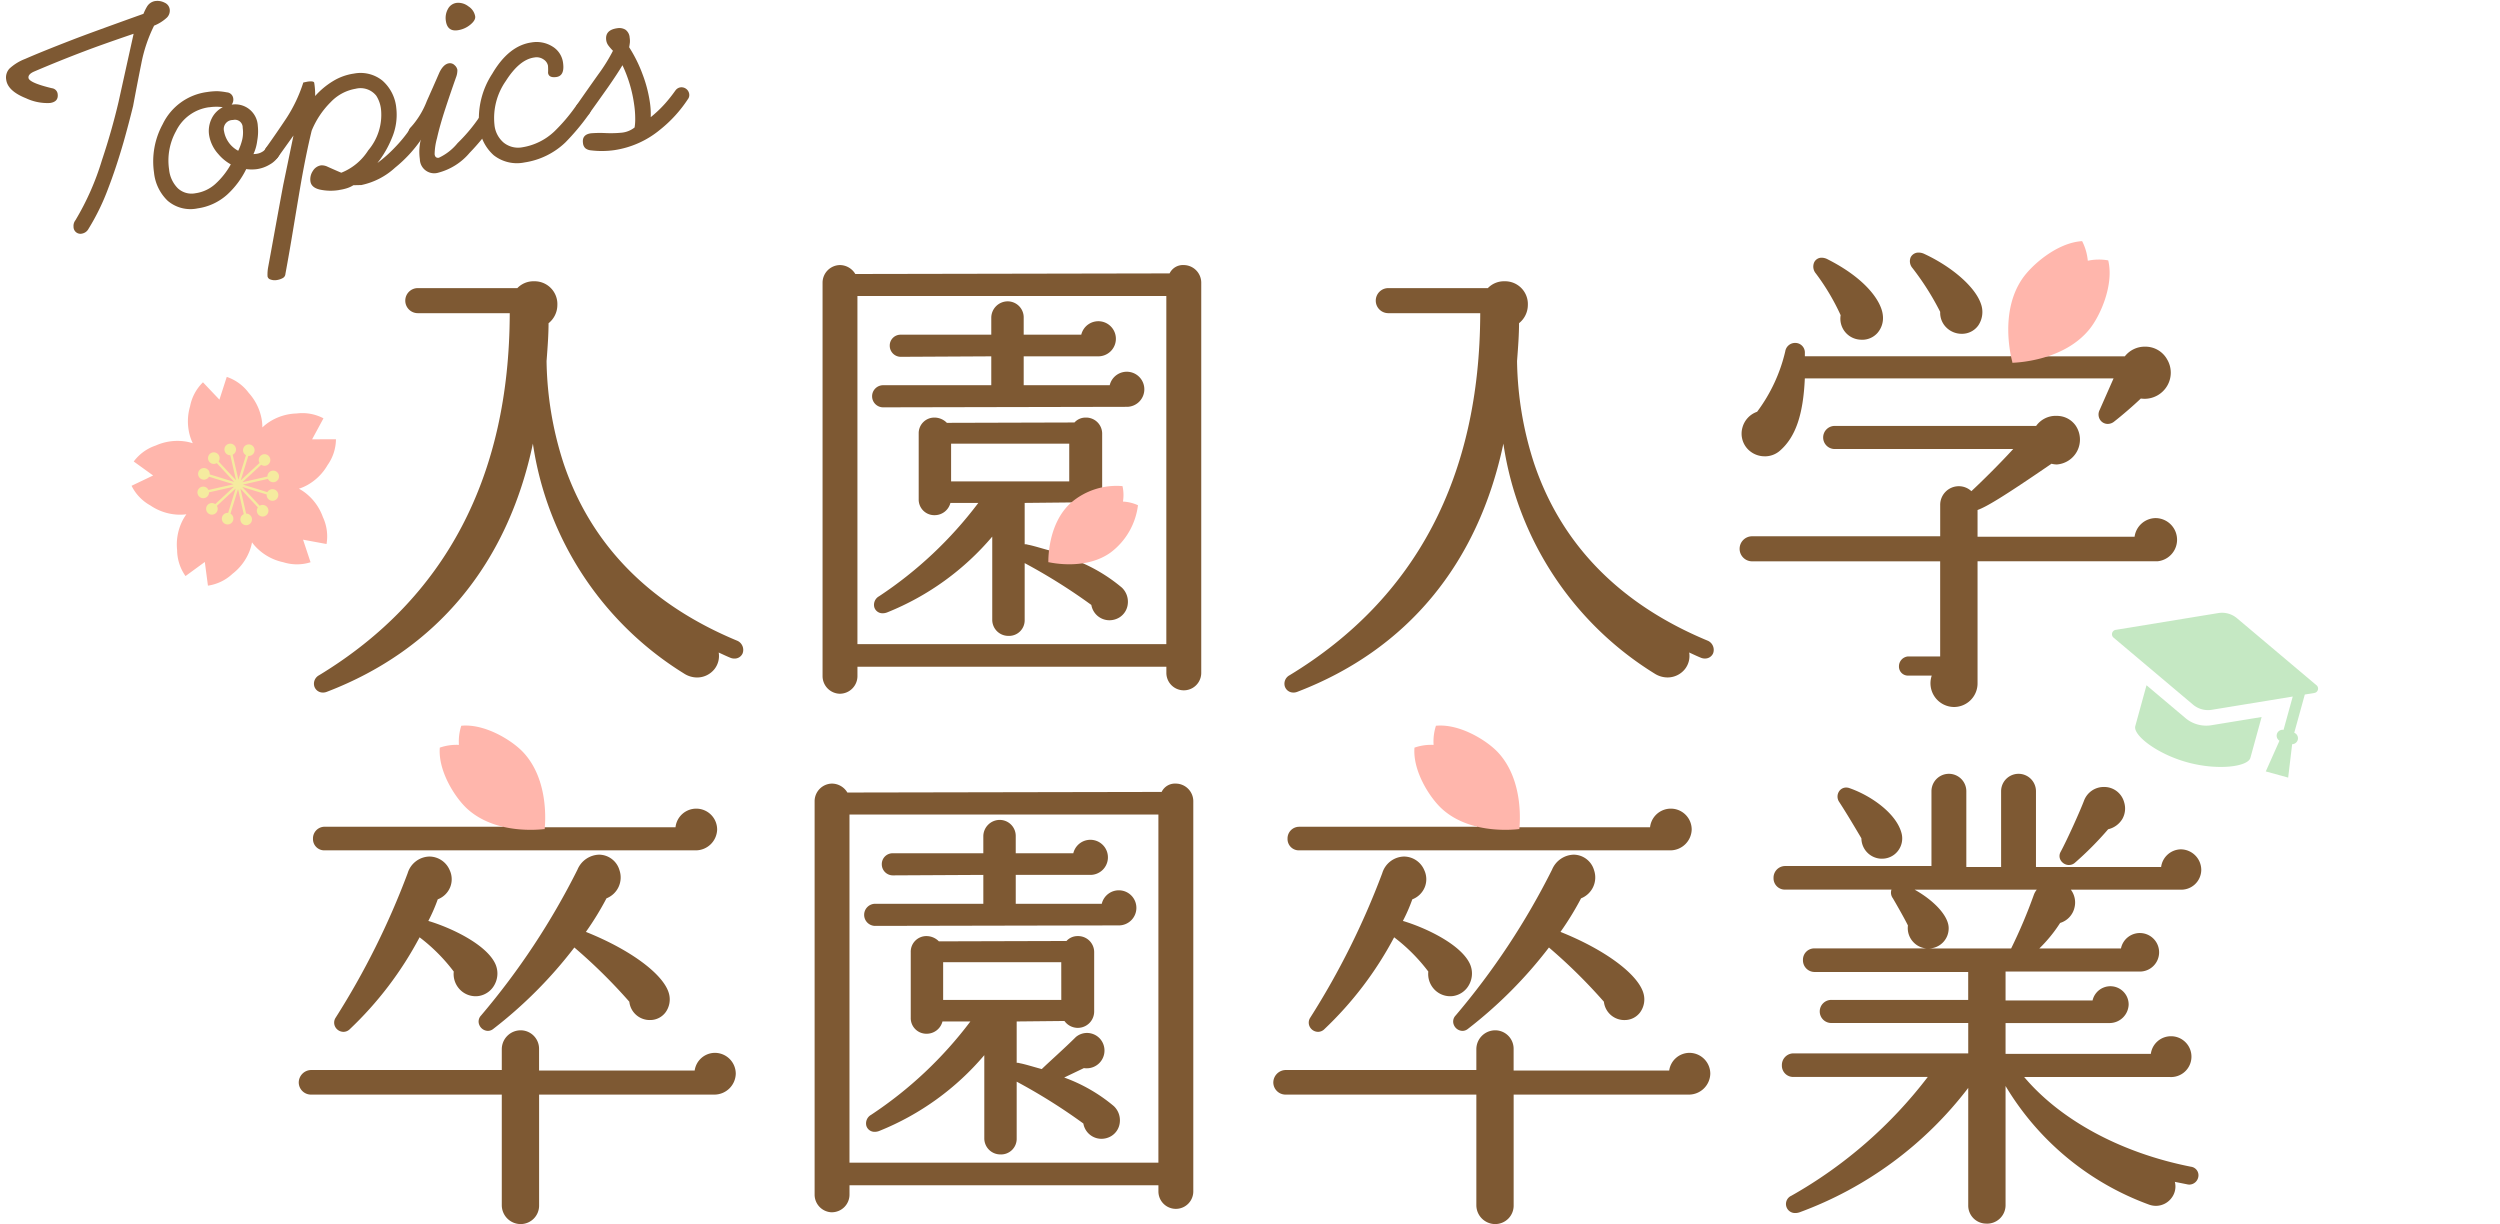 <svg xmlns="http://www.w3.org/2000/svg" xmlns:xlink="http://www.w3.org/1999/xlink" width="245" height="120" viewBox="0 0 245 120"><defs><clipPath id="a"><rect width="245" height="120" fill="none"/></clipPath></defs><g clip-path="url(#a)"><path d="M30.587,43.053,31.7,40.995a4.441,4.441,0,0,0-2.621-.475,5.2,5.2,0,0,0-2.663.815,4.591,4.591,0,0,0-.706.557,4.571,4.571,0,0,0-.085-.9,5.219,5.219,0,0,0-1.249-2.489,4.448,4.448,0,0,0-2.154-1.567l-.718,2.229-1.613-1.7a4.454,4.454,0,0,0-1.262,2.346,5.216,5.216,0,0,0-.047,2.786,4.665,4.665,0,0,0,.311.842,4.519,4.519,0,0,0-.878-.195,5.209,5.209,0,0,0-2.753.418,4.449,4.449,0,0,0-2.156,1.565l1.9,1.371-2.113,1.009a4.45,4.45,0,0,0,1.841,1.926,5.209,5.209,0,0,0,2.634.9,4.706,4.706,0,0,0,.9-.034,4.607,4.607,0,0,0-.457.773,5.216,5.216,0,0,0-.453,2.748,4.454,4.454,0,0,0,.822,2.534l1.891-1.381.307,2.321a4.442,4.442,0,0,0,2.4-1.156,5.2,5.2,0,0,0,1.674-2.225,4.5,4.5,0,0,0,.245-.863,4.532,4.532,0,0,0,.6.672,5.218,5.218,0,0,0,2.473,1.279,4.442,4.442,0,0,0,2.664,0L29.7,52.889l2.3.425a4.451,4.451,0,0,0-.357-2.64,5.213,5.213,0,0,0-1.6-2.279,4.425,4.425,0,0,0-.748-.5,4.682,4.682,0,0,0,.825-.359A5.218,5.218,0,0,0,32.1,45.58a4.444,4.444,0,0,0,.824-2.532Z" fill="#ffb6ac"/><path d="M23.806,47.489l2.4.742a.57.57,0,1,1-.07.229l-2.4-.743,1.711,1.845a.569.569,0,1,1-.175.163l-1.711-1.846.559,2.454a.568.568,0,1,1-.233.053l-.559-2.454-.743,2.405a.566.566,0,1,1-.228-.071l.743-2.4-1.845,1.711a.568.568,0,1,1-.163-.175l1.846-1.711-2.454.559a.567.567,0,1,1-.053-.233l2.454-.559-2.405-.742a.569.569,0,1,1,.07-.228l2.405.742-1.711-1.845a.567.567,0,1,1,.175-.162l1.711,1.845-.559-2.454a.568.568,0,1,1,.232-.053l.56,2.454.742-2.405a.566.566,0,1,1,.228.071l-.742,2.4,1.845-1.711a.568.568,0,1,1,.162.175l-1.845,1.711,2.454-.559a.568.568,0,1,1,.053.233Z" fill="#f5eb9f"/><path d="M227.017,67.156l-7.791-6.569a2.272,2.272,0,0,0-1.833-.506l-10.057,1.646a.434.434,0,0,0-.209.759l7.791,6.569a2.272,2.272,0,0,0,1.833.506l7.937-1.3-.9,3.264a.581.581,0,0,0-.4,1.067L222.047,75.6l2.193.605.391-3.274a.581.581,0,0,0,.206-1.12l1.034-3.747.937-.154a.433.433,0,0,0,.209-.758" fill="#c5e8c3"/><path d="M215.369,71a3.137,3.137,0,0,1-1.2-.632l-3.811-3.213-1.1,4c-.243.879,2.1,2.726,5.09,3.55s5.948.441,6.191-.438l1.1-4-4.919.805A3.153,3.153,0,0,1,215.369,71" fill="#c5e8c3"/><path d="M31.64,67.87a.867.867,0,0,1-.842-.626.938.938,0,0,1,.469-1.068c12.369-7.507,18.655-19.445,18.688-35.485h-9.01a1.228,1.228,0,1,1,0-2.456H50.7a2.187,2.187,0,0,1,1.635-.67A2.232,2.232,0,0,1,54.621,29.9a2.293,2.293,0,0,1-.863,1.777c0,1.1-.088,2.3-.181,3.531l-.014.18a33.835,33.835,0,0,0,1.676,10.045c2.683,7.955,8.417,13.8,17.042,17.372a.983.983,0,0,1,.5,1.214.848.848,0,0,1-.818.52,1.013,1.013,0,0,1-.35-.063c-.318-.128-.634-.276-.937-.416l-.244-.112a2.076,2.076,0,0,1-.406,1.614,2.184,2.184,0,0,1-1.717.832A2.376,2.376,0,0,1,67.024,66a31.94,31.94,0,0,1-14.8-22.525c-2.484,11.8-9.45,20.2-20.176,24.316a1.108,1.108,0,0,1-.408.082" fill="#7e5933"/><path d="M82.32,67.987a1.732,1.732,0,0,1-1.709-1.708V27.684a1.731,1.731,0,0,1,1.709-1.708,1.774,1.774,0,0,1,1.5.876l30.8-.059a1.45,1.45,0,0,1,1.394-.817,1.731,1.731,0,0,1,1.708,1.708V65.943a1.709,1.709,0,0,1-3.418,0v-.6H84.03v.935a1.732,1.732,0,0,1-1.71,1.708M114.3,29.008H84.028V63.127H114.3ZM98.855,62.315a1.573,1.573,0,0,1-1.615-1.564V52.587A26.358,26.358,0,0,1,86.98,60a1.207,1.207,0,0,1-.475.1.832.832,0,0,1-.821-.582.957.957,0,0,1,.461-1.082,39.288,39.288,0,0,0,9.73-9.149H93.141a1.594,1.594,0,0,1-1.545,1.2,1.529,1.529,0,0,1-1.564-1.564v-6.44A1.53,1.53,0,0,1,91.6,40.923a1.7,1.7,0,0,1,1.193.516l12.506-.036a1.455,1.455,0,0,1,1.1-.48,1.572,1.572,0,0,1,1.613,1.565V48.3a1.605,1.605,0,0,1-2.913.938l-4.681.048v4.05a.559.559,0,0,1,.07,0,.707.707,0,0,1,.23.042c.339.059.865.21,1.392.361.263.074.524.15.765.213.684-.664,2.31-2.108,3.341-3.141a1.7,1.7,0,0,1,1.09-.4,1.732,1.732,0,0,1,1.241.528,1.741,1.741,0,0,1-1.265,2.937,1.863,1.863,0,0,1-.277-.02l-1.931.923a16.027,16.027,0,0,1,4.869,2.807,1.912,1.912,0,0,1,.581,1.591,1.766,1.766,0,0,1-.841,1.343,1.877,1.877,0,0,1-.95.265,1.8,1.8,0,0,1-1.781-1.5,56.151,56.151,0,0,0-6.534-4.1v5.568a1.53,1.53,0,0,1-1.563,1.564m5.931-18.839H93.207v3.7h11.579ZM86.55,39.919a1.084,1.084,0,0,1,0-2.168H97.145v-2.83l-8.865.047a1.085,1.085,0,0,1-1.085-1.083A1.061,1.061,0,0,1,88.28,32.8h8.865V31.145a1.615,1.615,0,0,1,1.612-1.613,1.572,1.572,0,0,1,1.565,1.613V32.8h5.642a1.72,1.72,0,1,1,1.685,2.12h-7.327v2.83h8.43a1.72,1.72,0,1,1,1.733,2.119Z" fill="#7e5933"/><path d="M126.748,67.87a.867.867,0,0,1-.842-.626.938.938,0,0,1,.469-1.068c12.369-7.507,18.655-19.445,18.688-35.485h-9.01a1.228,1.228,0,0,1,0-2.456h9.757a2.187,2.187,0,0,1,1.635-.67,2.232,2.232,0,0,1,2.284,2.331,2.293,2.293,0,0,1-.863,1.777c0,1.1-.088,2.3-.181,3.531l-.014.18a33.834,33.834,0,0,0,1.676,10.045c2.683,7.955,8.417,13.8,17.042,17.372a.983.983,0,0,1,.5,1.214.848.848,0,0,1-.818.52,1.013,1.013,0,0,1-.35-.063c-.318-.128-.634-.276-.937-.416l-.244-.112a2.076,2.076,0,0,1-.406,1.614,2.184,2.184,0,0,1-1.717.832A2.376,2.376,0,0,1,162.132,66a31.94,31.94,0,0,1-14.8-22.525c-2.484,11.8-9.45,20.2-20.176,24.316a1.108,1.108,0,0,1-.408.082" fill="#7e5933"/><path d="M191.51,69.286a2.327,2.327,0,0,1-2.2-3.076h-2.32a.882.882,0,0,1-.892-.892.971.971,0,0,1,.892-.987h3.146v-9.32H171.71a1.228,1.228,0,1,1,0-2.456h18.429V49.506a1.826,1.826,0,0,1,1.83-1.857,1.8,1.8,0,0,1,1.226.486c1.1-1.021,2.861-2.772,4.1-4.131h-17.46a1.132,1.132,0,1,1,0-2.263h19.706a2.359,2.359,0,0,1,1.995-.987,2.737,2.737,0,0,1,.379.027,2.236,2.236,0,0,1,1.506.936,2.445,2.445,0,0,1-1.837,3.8,2.065,2.065,0,0,1-.537-.072c-4.861,3.337-6.4,4.23-7.247,4.535V52.6h15.389a2.108,2.108,0,0,1,2.079-1.827,2.121,2.121,0,0,1,.144,4.234H193.8V66.953a2.313,2.313,0,0,1-2.286,2.333M172.948,44.718a2.285,2.285,0,0,1-1.714-.755,2.2,2.2,0,0,1-.479-2.048,2.262,2.262,0,0,1,1.443-1.562,15.924,15.924,0,0,0,2.756-5.914.979.979,0,0,1,.969-.833.944.944,0,0,1,.954.893v.417h20.177c1.016-2.179,2.853-6.276,3.568-8.234a2.561,2.561,0,0,1,1.518-1.564,2.621,2.621,0,0,1,.792-.125,2.3,2.3,0,0,1,2.248,1.6,2.443,2.443,0,0,1-.226,2.014,2.351,2.351,0,0,1-1.6,1.124,56.641,56.641,0,0,1-3.984,5.187h8.865a2.486,2.486,0,0,1,1.992-.945,2.433,2.433,0,0,1,2.151,1.248,2.541,2.541,0,0,1,.019,2.568,2.572,2.572,0,0,1-2.215,1.293,2.752,2.752,0,0,1-.38-.027c-.735.7-1.8,1.624-2.645,2.283a1,1,0,0,1-.6.206.891.891,0,0,1-.758-.419.965.965,0,0,1-.035-.946l1.364-3.093H176.873c-.156,3.564-.91,5.751-2.441,7.082a2.217,2.217,0,0,1-1.484.552m9.374-11.431a2.065,2.065,0,0,1-1.939-2.4,21.979,21.979,0,0,0-2.428-4.087,1.036,1.036,0,0,1-.166-1.091.8.8,0,0,1,.739-.455,1.274,1.274,0,0,1,.59.161c3.782,1.917,5.274,4.15,5.4,5.48a2.217,2.217,0,0,1-.527,1.732,1.987,1.987,0,0,1-1.506.667Zm9.91-.577a2.124,2.124,0,0,1-1.525-.651,2.022,2.022,0,0,1-.568-1.495,26.3,26.3,0,0,0-2.715-4.294,1.013,1.013,0,0,1-.176-1.061.85.85,0,0,1,.788-.458,1.3,1.3,0,0,1,.548.131c2.753,1.284,4.98,3.243,5.542,4.878a2.351,2.351,0,0,1-.252,2.129,1.957,1.957,0,0,1-1.642.821" fill="#7e5933"/><path d="M51.028,119.959a1.854,1.854,0,0,1-1.853-1.852V107.271H30.457a1.2,1.2,0,0,1-1.18-1.181,1.237,1.237,0,0,1,1.18-1.228H49.175v-2.04a1.854,1.854,0,0,1,1.853-1.852,1.809,1.809,0,0,1,1.8,1.852v2.088H68.078a2.012,2.012,0,0,1,1.982-1.73,2.047,2.047,0,0,1,2.045,2.045,2.1,2.1,0,0,1-2.092,2.046H52.832v10.836a1.809,1.809,0,0,1-1.8,1.852M33.657,101.121a.929.929,0,0,1-.8-.478.881.881,0,0,1,.039-.914,76.293,76.293,0,0,0,7.055-14.156,2.283,2.283,0,0,1,2.134-1.632,2.173,2.173,0,0,1,1.985,1.337,2.094,2.094,0,0,1,.044,1.674A2.13,2.13,0,0,1,42.9,88.134a16.375,16.375,0,0,1-.924,2.117c2.146.639,5.547,2.217,6.516,4.105a2.285,2.285,0,0,1,0,2.095,2.137,2.137,0,0,1-1.578,1.158,2.185,2.185,0,0,1-.31.022,2.139,2.139,0,0,1-1.59-.716,2.19,2.19,0,0,1-.546-1.7,17.178,17.178,0,0,0-3.349-3.359,34.819,34.819,0,0,1-6.879,9.041.887.887,0,0,1-.58.224m14.153-.094a.94.94,0,0,1-.836-.572.847.847,0,0,1,.168-.937,71.5,71.5,0,0,0,9.446-14.291,2.372,2.372,0,0,1,2.12-1.47,2.1,2.1,0,0,1,2,1.532,2.2,2.2,0,0,1-1.276,2.748,28.918,28.918,0,0,1-2.017,3.289c4.411,1.762,7.678,4.2,8.15,6.084a2.158,2.158,0,0,1-.345,1.8,1.871,1.871,0,0,1-1.452.752h-.006a2.01,2.01,0,0,1-2.091-1.793,52.566,52.566,0,0,0-5.387-5.315,43.377,43.377,0,0,1-7.973,8,.846.846,0,0,1-.5.172M31.8,83.335A1.107,1.107,0,0,1,30.672,82.2a1.144,1.144,0,0,1,1.131-1.18H49.271V77.156a1.765,1.765,0,0,1,1.806-1.8,1.809,1.809,0,0,1,1.852,1.8v3.916H66.2a2.046,2.046,0,0,1,4.08.22,2.1,2.1,0,0,1-2.093,2.043Z" fill="#7e5933"/><path d="M81.541,118.806a1.732,1.732,0,0,1-1.709-1.708V78.5a1.731,1.731,0,0,1,1.709-1.708,1.774,1.774,0,0,1,1.5.876l30.8-.059a1.45,1.45,0,0,1,1.394-.817,1.731,1.731,0,0,1,1.708,1.708v38.259a1.709,1.709,0,0,1-3.418,0v-.6H83.251v.935a1.732,1.732,0,0,1-1.71,1.708m31.982-38.978H83.249v34.119h30.274ZM98.076,113.134a1.573,1.573,0,0,1-1.615-1.564v-8.164a26.38,26.38,0,0,1-10.26,7.413,1.207,1.207,0,0,1-.475.1.833.833,0,0,1-.821-.581.959.959,0,0,1,.461-1.083,39.288,39.288,0,0,0,9.73-9.149H92.362a1.594,1.594,0,0,1-1.545,1.2,1.529,1.529,0,0,1-1.564-1.564v-6.44a1.53,1.53,0,0,1,1.564-1.565,1.7,1.7,0,0,1,1.193.516l12.506-.036a1.455,1.455,0,0,1,1.1-.48,1.572,1.572,0,0,1,1.613,1.565v5.816a1.605,1.605,0,0,1-2.913.938l-4.681.048v4.05a.558.558,0,0,1,.07,0,.707.707,0,0,1,.23.042c.339.059.865.21,1.392.361.263.074.524.15.765.213.684-.664,2.31-2.108,3.341-3.141a1.7,1.7,0,0,1,1.09-.4,1.732,1.732,0,0,1,1.241.528,1.741,1.741,0,0,1-1.265,2.937,1.863,1.863,0,0,1-.277-.02l-1.931.923a16.027,16.027,0,0,1,4.869,2.807,1.912,1.912,0,0,1,.581,1.591,1.766,1.766,0,0,1-.841,1.343,1.877,1.877,0,0,1-.95.265,1.8,1.8,0,0,1-1.781-1.5,56.15,56.15,0,0,0-6.534-4.1v5.568a1.53,1.53,0,0,1-1.563,1.564m5.931-18.839H92.428v3.7h11.579ZM85.771,90.738a1.084,1.084,0,1,1,0-2.168H96.366V85.74l-8.865.047A1.085,1.085,0,0,1,86.416,84.7,1.061,1.061,0,0,1,87.5,83.62h8.865V81.964a1.615,1.615,0,0,1,1.612-1.613,1.572,1.572,0,0,1,1.565,1.613V83.62h5.642a1.72,1.72,0,1,1,1.685,2.12H99.543v2.83h8.43a1.72,1.72,0,1,1,1.733,2.119Z" fill="#7e5933"/><path d="M146.535,119.959a1.854,1.854,0,0,1-1.853-1.852V107.271H125.964a1.2,1.2,0,0,1-1.18-1.181,1.237,1.237,0,0,1,1.18-1.228h18.718v-2.04a1.854,1.854,0,0,1,1.853-1.852,1.808,1.808,0,0,1,1.8,1.852v2.088h15.247a2.012,2.012,0,0,1,1.982-1.73,2.047,2.047,0,0,1,2.045,2.045,2.1,2.1,0,0,1-2.092,2.046H148.338v10.836a1.808,1.808,0,0,1-1.8,1.852m-17.371-18.838a.929.929,0,0,1-.8-.478.881.881,0,0,1,.039-.914,76.293,76.293,0,0,0,7.055-14.156,2.283,2.283,0,0,1,2.134-1.632,2.173,2.173,0,0,1,1.985,1.337,2.094,2.094,0,0,1,.044,1.674,2.133,2.133,0,0,1-1.217,1.182,16.374,16.374,0,0,1-.924,2.117c2.146.639,5.547,2.217,6.516,4.105a2.285,2.285,0,0,1,0,2.095,2.137,2.137,0,0,1-1.578,1.158,2.185,2.185,0,0,1-.31.022,2.139,2.139,0,0,1-1.59-.716,2.19,2.19,0,0,1-.546-1.7,17.178,17.178,0,0,0-3.349-3.359,34.819,34.819,0,0,1-6.879,9.041.888.888,0,0,1-.58.224m14.153-.094a.939.939,0,0,1-.836-.572.847.847,0,0,1,.168-.937A71.5,71.5,0,0,0,152.1,85.227a2.372,2.372,0,0,1,2.12-1.47,2.1,2.1,0,0,1,2,1.532,2.2,2.2,0,0,1-1.276,2.748,28.919,28.919,0,0,1-2.017,3.289c4.41,1.762,7.677,4.2,8.149,6.084a2.151,2.151,0,0,1-.344,1.8,1.869,1.869,0,0,1-1.452.753h-.006a2.01,2.01,0,0,1-2.091-1.793,52.567,52.567,0,0,0-5.387-5.315,43.377,43.377,0,0,1-7.973,8,.846.846,0,0,1-.5.172M127.31,83.335a1.107,1.107,0,0,1-1.131-1.132,1.144,1.144,0,0,1,1.131-1.18h17.468V77.156a1.765,1.765,0,0,1,1.806-1.8,1.81,1.81,0,0,1,1.852,1.8v3.916h13.27a2.046,2.046,0,0,1,4.08.22,2.1,2.1,0,0,1-2.093,2.043Z" fill="#7e5933"/><path d="M194.692,119.912a1.765,1.765,0,0,1-1.805-1.805V106.614A36.687,36.687,0,0,1,176.372,118.8a1.306,1.306,0,0,1-.429.077.885.885,0,0,1-.388-1.695,44.128,44.128,0,0,0,13.367-11.641H175.755a1.106,1.106,0,0,1-1.131-1.132,1.143,1.143,0,0,1,1.131-1.179h17.132v-2.976H179.5a1.132,1.132,0,1,1,0-2.263h13.383V95.255H177.823a1.144,1.144,0,0,1-1.133-1.18,1.107,1.107,0,0,1,1.133-1.132h10.964a1.955,1.955,0,0,1-1.324-.666,2,2,0,0,1-.486-1.581c-.437-.883-1.369-2.483-1.474-2.662a.917.917,0,0,1-.139-.852H174.939a1.107,1.107,0,0,1-1.132-1.133,1.143,1.143,0,0,1,1.132-1.179h14.344V77.542a1.708,1.708,0,0,1,3.417,0v7.423h3.408V77.542a1.708,1.708,0,0,1,3.417,0v7.423H211.79a1.988,1.988,0,0,1,1.934-1.73,2.025,2.025,0,0,1,2,2,1.959,1.959,0,0,1-2.093,1.95H202.94a2.086,2.086,0,0,1,.353,1.788,2.05,2.05,0,0,1-1.4,1.475,14.074,14.074,0,0,1-2.038,2.5h8a1.888,1.888,0,1,1,1.886,2.265H196.545v2.83h8.526a1.791,1.791,0,0,1,3.537.411,1.877,1.877,0,0,1-1.852,1.805H196.545v3.023h14.236a1.987,1.987,0,0,1,1.934-1.73,2,2,0,1,1-.1,3.994H198.367c3.586,4.25,9.525,7.448,16.344,8.793a.842.842,0,0,1,.72,1.012.909.909,0,0,1-.867.74.9.9,0,0,1-.193-.021l-1.236-.248a1.834,1.834,0,0,1-.277,1.512,1.921,1.921,0,0,1-1.578.839,2,2,0,0,1-.723-.139,27.272,27.272,0,0,1-14.012-11.606v11.684a1.81,1.81,0,0,1-1.853,1.805m2.4-26.969a49.553,49.553,0,0,0,2.238-5.295,1.728,1.728,0,0,1,.275-.466H187.634c2.028,1.142,3.38,2.673,3.335,3.823a1.965,1.965,0,0,1-1.893,1.938Zm5.666-8.175a.96.96,0,0,1-.807-.461.809.809,0,0,1-.017-.814c.717-1.338,1.924-4.042,2.3-5.033a2.063,2.063,0,0,1,1.956-1.342,2.018,2.018,0,0,1,1.976,1.5A2.073,2.073,0,0,1,208,80.241a2.2,2.2,0,0,1-1.4,1.025,32.2,32.2,0,0,1-3.268,3.292.865.865,0,0,1-.564.21m-18.407-.615a2.016,2.016,0,0,1-1.944-2c-.6-1.007-1.41-2.39-2.191-3.586a.929.929,0,0,1-.034-.952.834.834,0,0,1,.735-.437.942.942,0,0,1,.305.053c2.194.761,4.659,2.537,5.128,4.46a2,2,0,0,1-.372,1.712,1.952,1.952,0,0,1-1.546.748Z" fill="#7e5933"/><path d="M140.725,71.119A5,5,0,0,0,140.493,73a4.968,4.968,0,0,0-1.874.268c-.188,2.295,1.522,4.956,2.738,6.039,2.788,2.49,7.051,1.994,7.514,1.942.011.009.02.015.023.014v-.017a.066.066,0,0,0,.018,0s-.006-.01-.015-.021c.043-.464.459-4.736-2.081-7.477-1.108-1.195-3.8-2.853-6.092-2.623" fill="#ffb6ac"/><path d="M110.006,47.644a4.012,4.012,0,0,1,.044,1.512,3.989,3.989,0,0,1,1.471.356,6.834,6.834,0,0,1-2.635,4.6c-2.408,1.773-5.767,1.057-6.131.98-.009.006-.017.01-.019.009v-.013l-.013,0a.054.054,0,0,1,.014-.018c0-.372-.01-3.805,2.219-5.8a6.844,6.844,0,0,1,5.05-1.63" fill="#ffb6ac"/><path d="M204.049,23.632a5.269,5.269,0,0,1,.556,1.919,5.24,5.24,0,0,1,2-.033c.579,2.362-.76,5.422-1.846,6.755-2.491,3.061-7.019,3.257-7.511,3.279-.01.011-.018.019-.021.018l0-.017h-.02a.1.1,0,0,1,.012-.027c-.124-.475-1.269-4.86.922-8.143.955-1.431,3.484-3.61,5.913-3.752" fill="#ffb6ac"/><path d="M45.207,71.119A5,5,0,0,0,44.975,73a4.968,4.968,0,0,0-1.874.268c-.188,2.295,1.522,4.956,2.738,6.039,2.788,2.49,7.051,1.994,7.514,1.942.011.009.02.015.023.014v-.017a.066.066,0,0,0,.018,0s-.006-.01-.015-.021c.043-.464.459-4.736-2.081-7.477-1.108-1.195-3.8-2.853-6.092-2.623" fill="#ffb6ac"/><path d="M13.052,10.356q-.423,1.728-.949,3.592-.733,2.531-1.489,4.487a22.151,22.151,0,0,1-1.928,3.971.916.916,0,0,1-.628.483.677.677,0,0,1-.851-.669.907.907,0,0,1,.183-.633,26.062,26.062,0,0,0,2.6-5.887q.958-2.865,1.623-5.69.74-3.351,1.482-6.7Q9.939,4.386,8.3,5.012q-2.415.913-4.959,2-.6.266-.549.622.066.475,2.293,1.011A.643.643,0,0,1,5.65,9.2q.108.774-.752.894a4.913,4.913,0,0,1-2.337-.46Q.761,8.919.609,7.819A1.279,1.279,0,0,1,.938,6.712a4.809,4.809,0,0,1,1.533-.941Q4.1,5.057,7.058,3.914q1.579-.617,7-2.559a5.225,5.225,0,0,1,.354-.717,1.14,1.14,0,0,1,.773-.532,1.536,1.536,0,0,1,.946.155.837.837,0,0,1,.5.643.966.966,0,0,1-.264.81,4.068,4.068,0,0,1-1.266.8,14.447,14.447,0,0,0-1.251,3.71q-.419,2.078-.8,4.132" fill="#7e5933"/><path d="M25.265,12.335a5.057,5.057,0,0,1-.055,1.441,4.462,4.462,0,0,1-.373,1.332l.12-.017a1.506,1.506,0,0,0,1.029-.431.733.733,0,0,1,.576-.431.822.822,0,0,1,.576.116.624.624,0,0,1,.292.459.812.812,0,0,1-.091.437,2.326,2.326,0,0,1-.877.866,3.4,3.4,0,0,1-1.3.47,3.844,3.844,0,0,1-1.032-.007A8.347,8.347,0,0,1,22.3,19.039a5.469,5.469,0,0,1-2.926,1.381,3.435,3.435,0,0,1-2.936-.739A4.448,4.448,0,0,1,15.092,16.9a7.6,7.6,0,0,1,.851-4.725,5.64,5.64,0,0,1,4.373-3.159,6.58,6.58,0,0,1,.988-.079,6.229,6.229,0,0,1,.924.113.674.674,0,0,1,.628.579.812.812,0,0,1-.155.627,2.208,2.208,0,0,1,2.564,2.077M20.5,10.508a4.227,4.227,0,0,0-3.246,2.334,5.948,5.948,0,0,0-.684,3.762,3.031,3.031,0,0,0,.844,1.835,1.972,1.972,0,0,0,1.733.5,3.657,3.657,0,0,0,1.944-.9,7.485,7.485,0,0,0,1.528-1.93,4.365,4.365,0,0,1-1.225-1.012,3.619,3.619,0,0,1-.9-1.85,2.739,2.739,0,0,1,.243-1.614,2.421,2.421,0,0,1,1.1-1.127,4.617,4.617,0,0,0-1.332.008m3.28,2a.759.759,0,0,0-.954-.753.88.88,0,0,0-.875,1.1,2.683,2.683,0,0,0,1.39,1.915,5.469,5.469,0,0,0,.4-1.127,3.166,3.166,0,0,0,.036-1.137" fill="#7e5933"/><path d="M33.239,18.623a5.044,5.044,0,0,1-1.916-.049q-.816-.2-.9-.8a1.455,1.455,0,0,1,.235-1.017,1.132,1.132,0,0,1,.815-.554,1.323,1.323,0,0,1,.658.15q1.293.576,1.322.572a5.545,5.545,0,0,0,2.632-2.188,5.377,5.377,0,0,0,1.26-3.964,3.122,3.122,0,0,0-.468-1.388A1.973,1.973,0,0,0,34.843,8.7a4.37,4.37,0,0,0-2.436,1.31,8.431,8.431,0,0,0-1.864,2.8q-.517,2.13-1.009,4.891-.2,1.148-.792,4.708-.375,2.291-.771,4.433a.5.5,0,0,1-.274.417,1.781,1.781,0,0,1-.609.192,1.186,1.186,0,0,1-.569-.057.4.4,0,0,1-.3-.306,3.871,3.871,0,0,1,.057-.885q.191-1.023.735-4.032.72-3.942.776-4.191.18-.87.974-4.7l-1.494,2.088a.654.654,0,0,1-.471.309.758.758,0,0,1-.58-.146.716.716,0,0,1-.3-.489.694.694,0,0,1,.136-.534q.989-1.381,2-2.9a14.378,14.378,0,0,0,1.672-3.522L30.14,8q.624-.087.654.121a7.041,7.041,0,0,1,.09,1.289,7.658,7.658,0,0,1,1.777-1.476,5.4,5.4,0,0,1,2.034-.725,3.414,3.414,0,0,1,2.775.685,4.071,4.071,0,0,1,1.367,2.7,5.751,5.751,0,0,1-.436,2.939,9.88,9.88,0,0,1-1.415,2.441,13.408,13.408,0,0,0,1.736-1.547,13.374,13.374,0,0,0,1.36-1.645,2.159,2.159,0,0,1,.349-.428.6.6,0,0,1,.3-.147.757.757,0,0,1,.582.144.7.7,0,0,1,.274.765,2.516,2.516,0,0,1-.341.593,12.946,12.946,0,0,1-2.525,2.719,7.015,7.015,0,0,1-3.306,1.706l-.784.019a2.8,2.8,0,0,1-.656.3,4.639,4.639,0,0,1-.733.163" fill="#7e5933"/><path d="M40.818,13.711a.717.717,0,0,1-.778-.588.744.744,0,0,1,.238-.67A8.278,8.278,0,0,0,41.829,9.9q.623-1.389,1.24-2.81.4-.813.936-.889a.636.636,0,0,1,.54.182.8.8,0,0,1,.277.461,1.869,1.869,0,0,1-.136.746c-.435,1.233-.776,2.24-1.03,3.022q-.552,1.685-.83,2.934a6.148,6.148,0,0,0-.232,1.579c.036.257.173.369.409.336a5.188,5.188,0,0,0,1.844-1.441,16.123,16.123,0,0,0,2.064-2.441.709.709,0,0,1,.5-.343.72.72,0,0,1,.549.15.756.756,0,0,1,.3.519.7.7,0,0,1-.136.534,20.851,20.851,0,0,1-2.1,2.537,6,6,0,0,1-3.059,1.944A1.406,1.406,0,0,1,41.146,15.6a5.119,5.119,0,0,1,.132-2.079ZM44.853,2.965q-1.011.143-1.16-.928a1.8,1.8,0,0,1,.2-1.149,1.118,1.118,0,0,1,.855-.605A1.6,1.6,0,0,1,45.9.621a1.453,1.453,0,0,1,.668.981c.037.258-.127.534-.489.827a2.48,2.48,0,0,1-1.228.536" fill="#7e5933"/><path d="M53.709,7.143a5.643,5.643,0,0,0-.006-.7.955.955,0,0,0-.418-.608,1.2,1.2,0,0,0-.932-.2q-1.448.2-2.782,2.3a6.33,6.33,0,0,0-1.112,4.306,2.616,2.616,0,0,0,.9,1.737,2.261,2.261,0,0,0,1.834.455,5.922,5.922,0,0,0,3.144-1.563,17.091,17.091,0,0,0,2.055-2.409q.383-.509.68-.551a.7.7,0,0,1,.4.065.8.8,0,0,1,.448.6.947.947,0,0,1-.214.635A22.46,22.46,0,0,1,55.4,13.965a7.365,7.365,0,0,1-4,1.955,3.684,3.684,0,0,1-3.022-.712,4.313,4.313,0,0,1-1.411-2.815,8,8,0,0,1,1.273-5.164q1.613-2.754,3.841-3.069a2.943,2.943,0,0,1,2.071.405,2.184,2.184,0,0,1,1.026,1.583q.18,1.28-.653,1.4-.742.1-.814-.4" fill="#7e5933"/><path d="M66.191,8.872a.721.721,0,0,1,.473-.308.754.754,0,0,1,.581.145.761.761,0,0,1,.3.518.666.666,0,0,1-.141.505,12.753,12.753,0,0,1-2.731,2.989A9.131,9.131,0,0,1,60.2,14.714a8.722,8.722,0,0,1-2.3.019,1.006,1.006,0,0,1-.528-.2.775.775,0,0,1-.239-.512q-.117-.831.775-.957a11.053,11.053,0,0,1,1.451-.022,10.947,10.947,0,0,0,1.6-.043,2.416,2.416,0,0,0,1.231-.507,4.729,4.729,0,0,0,.061-.856,9.642,9.642,0,0,0-.107-1.41A13.182,13.182,0,0,0,61,6.391q-.465.792-1.422,2.169-1.164,1.648-1.8,2.525a.747.747,0,0,1-.5.313.77.77,0,0,1-.847-.638.7.7,0,0,1,.137-.535Q57.574,8.78,58.625,7.3A16.832,16.832,0,0,0,60.07,4.976a4.865,4.865,0,0,1-.414-.472,1.136,1.136,0,0,1-.245-.556q-.142-1.009,1.075-1.181a1.165,1.165,0,0,1,.808.144,1.03,1.03,0,0,1,.412.775,2.052,2.052,0,0,1,.023.482c-.014.122-.037.278-.071.464a13.554,13.554,0,0,1,1.308,2.633,13.032,13.032,0,0,1,.716,2.717,7.924,7.924,0,0,1,.09,1.5,11.838,11.838,0,0,0,1.39-1.316,14.34,14.34,0,0,0,1.029-1.3" fill="#7e5933"/></g></svg>
